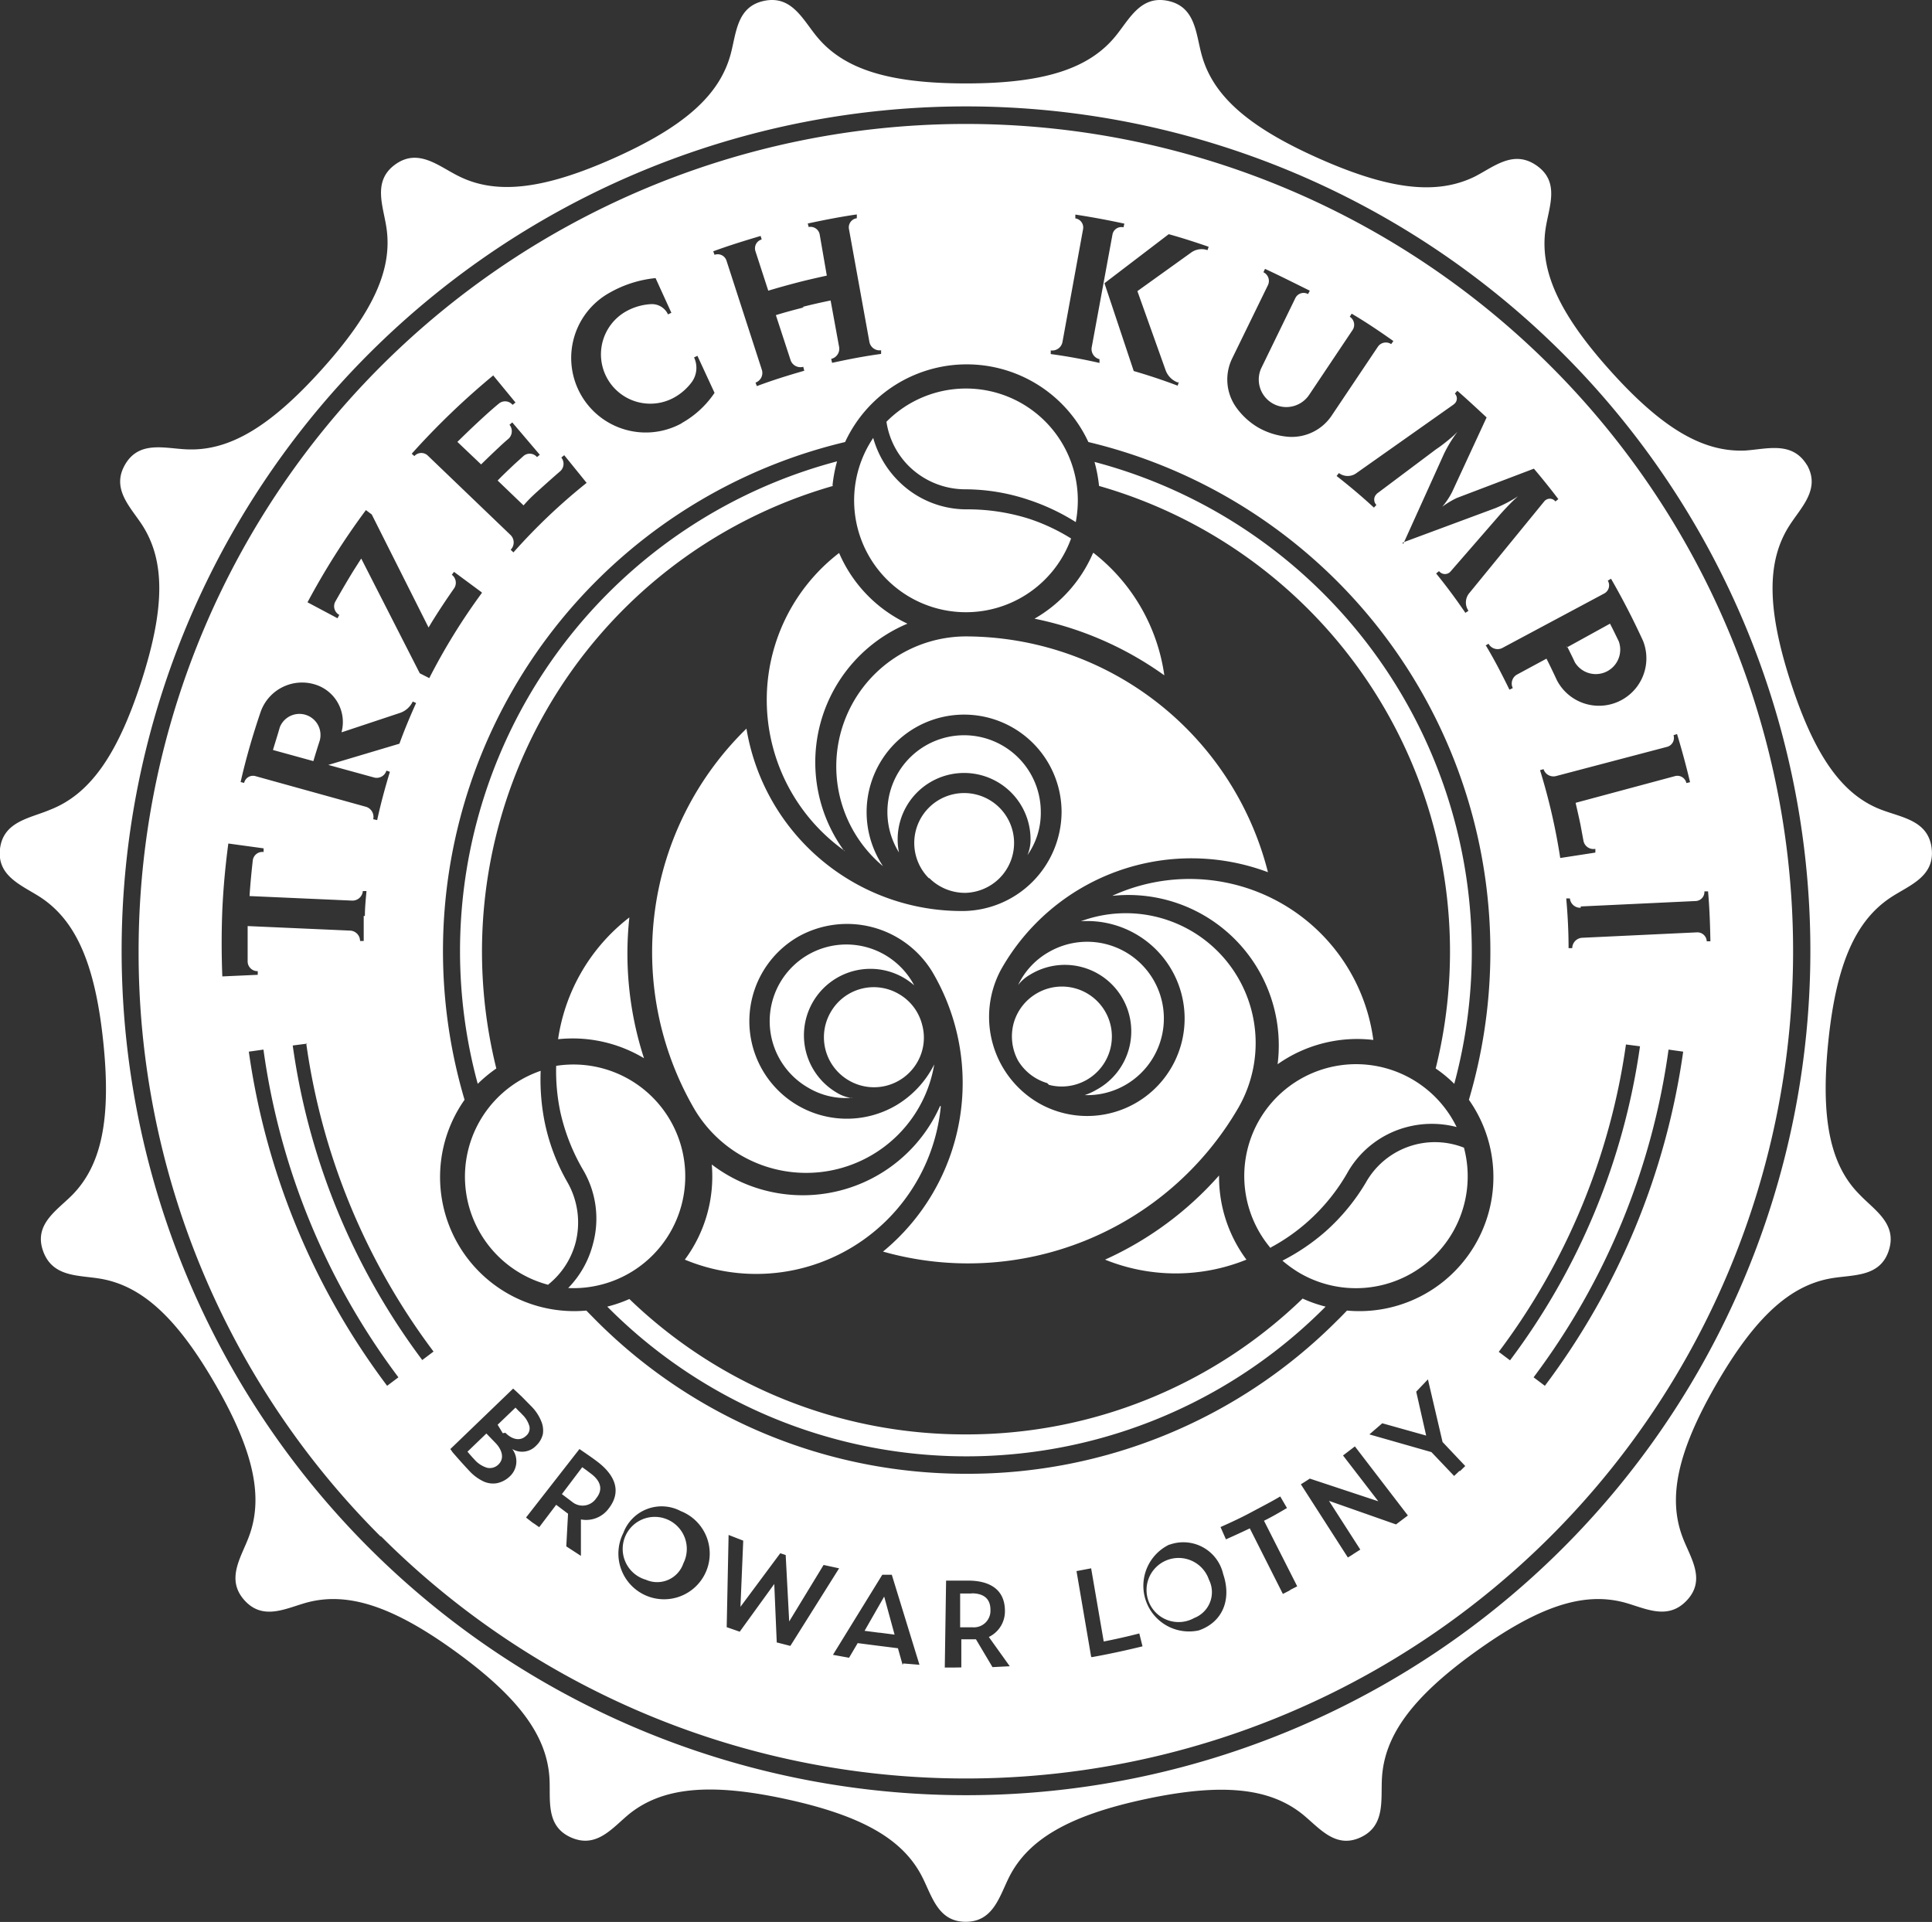 <svg xmlns="http://www.w3.org/2000/svg" viewBox="0 0 132 131.31"><rect x="0" y="0" width="132" height="131.31" fill="#333333" stroke="none"/><defs><style>.cls-1{fill:#fff;fill-rule:evenodd;}</style></defs><title>logo 3 kumpli biale</title><g id="Warstwa_2" data-name="Warstwa 2"><g id="Warstwa_1-2" data-name="Warstwa 1"><path class="cls-1" d="M21.41,52l-2.76-.76c.15-.51.31-1,.47-1.56a1.44,1.44,0,0,1,2.73.9c-.15.47-.3.95-.44,1.42ZM23.34,50a2.68,2.68,0,0,0-1.74-3.21,3,3,0,0,0-3.8,1.87c-.53,1.56-1,3.17-1.36,4.77l.24.06a.62.62,0,0,1,.75-.47h0L25,55.12a.72.72,0,0,1,.5.85l.27.06c.24-1.11.54-2.22.87-3.3l-.24-.08a.69.69,0,0,1-.84.47l-3.13-.86,4.86-1.45c.34-.94.73-1.87,1.14-2.78l-.23-.1a1.5,1.5,0,0,1-.85.77l-4,1.33ZM75.14,24.8c-1.1-.25-2.23-.46-3.35-.61l0-.25a.71.71,0,0,0,.8-.57L74,15.65v0a.63.63,0,0,0-.53-.73l0-.26c1.11.17,2.25.38,3.35.62l-.06.25a.62.62,0,0,0-.75.48v0l-1.42,7.71a.71.71,0,0,0,.53.82l0,.24Zm5.33,1.33a1.4,1.4,0,0,1-.84-.86l-1.92-5.38,3.68-2.64a1.22,1.22,0,0,1,1.11-.16l.08-.23c-.9-.31-1.82-.61-2.73-.86l-4.39,3.35,2,6c1,.29,2,.62,3,1l.08-.24ZM54.93,21c-.64.16-1.3.34-1.92.53l1,3.06a.71.71,0,0,0,.87.47l.07.27c-1.08.31-2.18.65-3.24,1.05l-.09-.24a.7.7,0,0,0,.43-.88l-2.42-7.47v0a.63.63,0,0,0-.81-.38l-.09-.24c1.06-.39,2.16-.73,3.24-1.05l.07.24a.63.63,0,0,0-.43.79v0l.88,2.71c.66-.2,1.35-.39,2-.56s1.37-.33,2-.47L56,16v0a.64.64,0,0,0-.75-.49l-.06-.24c1.11-.24,2.24-.46,3.35-.62l0,.26a.63.63,0,0,0-.54.72v0l1.4,7.73a.71.71,0,0,0,.8.57l0,.25c-1.12.15-2.25.37-3.35.61l-.06-.27a.71.71,0,0,0,.54-.82l-.58-3.17c-.64.13-1.3.28-1.93.44Zm-30,41.58c0-.57.06-1.14.11-1.7l-.25,0a.71.71,0,0,1-.74.65l-7-.31c.05-.8.13-1.63.22-2.43a.66.66,0,0,1,.74-.58c0-.08,0-.18,0-.25l-2.41-.33c-.2,1.5-.34,3-.41,4.53v0h0c-.06,1.52-.06,3,0,4.55l2.42-.11c0-.07,0-.17,0-.25a.67.67,0,0,1-.69-.64c0-.81,0-1.64,0-2.44l7,.31a.71.71,0,0,1,.68.71h.25c0-.56,0-1.14,0-1.71Zm8-22.08a42.13,42.13,0,0,0-3.6,5.83L28.68,46l-4-7.84-.53.83c-.43.7-.85,1.42-1.25,2.13a.67.67,0,0,0,.28.89l-.12.23-2.05-1.09A50.46,50.46,0,0,1,25,34.85l.4.3,3.88,7.72c.11-.17.22-.37.33-.54.45-.72.93-1.44,1.42-2.14a.68.68,0,0,0-.16-.92l.15-.2,1.88,1.39Zm-12,30.84a45.53,45.53,0,0,0,8.69,21l-.77.58A46.58,46.58,0,0,1,20,71.43l1-.13ZM18,71.71l-1,.14a49.45,49.45,0,0,0,9.45,22.83l.77-.58A48.27,48.27,0,0,1,18,71.71ZM26,104.93A56.52,56.52,0,1,0,9.47,65a56.35,56.35,0,0,0,16.56,40Zm40,17.72A57.69,57.69,0,1,0,8.31,65,57.7,57.7,0,0,0,66,122.65Zm57.46-90.87c-1-1.66-2.72-1.1-4.21-1-2.85.13-5.64-1.46-9.21-5.43s-4.86-6.91-4.44-9.73c.22-1.48,1-3.17-.6-4.3s-2.94.09-4.27.76C98.18,13.31,95,13,90.1,10.82s-7.25-4.33-8-7.08c-.4-1.44-.41-3.28-2.3-3.68S77.15,1.34,76.2,2.49C74.39,4.69,71.34,5.7,66,5.7s-8.39-1-10.2-3.21C54.85,1.34,54.09-.34,52.2.06S50.31,2.3,49.91,3.74c-.76,2.75-3.13,4.91-8,7.08S33.82,13.31,31.27,12c-1.33-.67-2.71-1.89-4.27-.76s-.82,2.82-.6,4.3c.43,2.82-.86,5.76-4.44,9.73s-6.36,5.56-9.21,5.43c-1.49-.06-3.25-.62-4.21,1.05s.4,2.91,1.2,4.16c1.53,2.41,1.55,5.62-.1,10.7s-3.55,7.67-6.21,8.71C2.05,55.91.22,56.11,0,58s1.54,2.5,2.79,3.32c2.38,1.58,3.7,4.5,4.26,9.81S6.94,79.6,4.94,81.64c-1.05,1.06-2.64,2-2,3.82s2.43,1.65,3.9,1.9c2.81.47,5.21,2.6,7.88,7.23S18,102.36,17,105c-.52,1.4-1.59,2.89-.3,4.33s2.89.52,4.33.14c2.76-.71,5.82.26,10.14,3.4s6.19,5.75,6.37,8.6c.09,1.49-.29,3.29,1.48,4.07s2.85-.7,4-1.63c2.23-1.77,5.43-2.13,10.65-1s8,2.74,9.31,5.27c.69,1.32,1.08,3.12,3,3.12s2.32-1.8,3-3.12c1.31-2.53,4.09-4.16,9.31-5.27s8.42-.75,10.65,1c1.17.93,2.26,2.42,4,1.63s1.39-2.59,1.48-4.07c.17-2.85,2-5.46,6.36-8.6s7.39-4.11,10.15-3.4c1.44.38,3,1.29,4.33-.14s.21-2.93-.31-4.33c-1-2.67-.35-5.82,2.32-10.44s5.07-6.76,7.88-7.23c1.47-.25,3.31-.06,3.9-1.9s-1-2.76-2-3.82c-2-2-2.68-5.17-2.13-10.49s1.89-8.24,4.27-9.81c1.24-.82,3-1.4,2.79-3.32s-2-2.12-3.42-2.66c-2.66-1-4.56-3.63-6.21-8.71s-1.63-8.3-.1-10.7c.8-1.26,2.16-2.5,1.2-4.17ZM86.81,85.27A7.64,7.64,0,1,1,99.52,77a6.71,6.71,0,0,0-3.39,0,6.58,6.58,0,0,0-4,3,13.32,13.32,0,0,1-2.71,3.4,13.11,13.11,0,0,1-2.6,1.83ZM73.18,36.79a7.64,7.64,0,1,1-13.52-6.87,6.71,6.71,0,0,0,1.71,2.93A6.57,6.57,0,0,0,66,34.8a13.92,13.92,0,0,1,4.3.64,13.28,13.28,0,0,1,2.88,1.35ZM69.56,67.3a5.09,5.09,0,0,1,2.09-2.25,5.24,5.24,0,1,1,2.46,9.77,4.22,4.22,0,0,0,.81-.37,4.54,4.54,0,1,0-4.54-7.86,2.73,2.73,0,0,0-.82.71Zm.64-8.88a2.73,2.73,0,0,0,.21-1.07,4.54,4.54,0,1,0-9.08,0,4.41,4.41,0,0,0,.09.89,5.24,5.24,0,1,1,9.69-2.76,5,5,0,0,1-.91,2.94ZM58.23,75a5,5,0,0,1-3-.68,5.24,5.24,0,1,1,7.23-7,4.72,4.72,0,0,0-.72-.52,4.54,4.54,0,0,0-4.54,7.87,2.6,2.6,0,0,0,1,.35ZM38,72.82A7.64,7.64,0,1,1,38.82,88a6.66,6.66,0,0,0,1.69-3,6.56,6.56,0,0,0-.63-5A13.73,13.73,0,0,1,38.29,76,13.51,13.51,0,0,1,38,72.82ZM86,29.23a4.91,4.91,0,0,1-1.54-1.4,3.28,3.28,0,0,1-.27-3.35l2.44-5a.66.66,0,0,0-.31-.88l.11-.23c1,.46,2.06,1,3.06,1.49l-.12.23a.63.63,0,0,0-.86.26v0l-2.35,4.83A1.88,1.88,0,0,0,89.43,27l3-4.48v0a.65.65,0,0,0-.21-.88l.13-.21c1,.59,1.93,1.22,2.85,1.87l-.15.21a.66.66,0,0,0-.91.18L91,28.37a3.28,3.28,0,0,1-3,1.47,5,5,0,0,1-2-.61Zm-39.43-.32a6.56,6.56,0,0,0,2.25-2.07l-1.17-2.53-.23.11a1.66,1.66,0,0,1-.16,1.69,3.78,3.78,0,0,1-1.2,1.05,3.37,3.37,0,1,1-3.26-5.9,3.93,3.93,0,0,1,1.67-.48,1.21,1.21,0,0,1,1.17.7l.23-.11L44.79,19a7.92,7.92,0,0,0-3.14,1,5.09,5.09,0,1,0,4.94,8.91ZM33.71,25.64A52,52,0,0,0,28.13,31l.18.16a.64.64,0,0,1,.9-.05h0l5.68,5.45a.71.71,0,0,1,0,1l.19.18a40.49,40.49,0,0,1,5-4.75l-1.53-1.89-.2.16a.68.68,0,0,1-.08.94c-.5.43-1,.88-1.5,1.33s-.7.66-1,1L34,32.83c.36-.37.74-.73,1.12-1.09l.64-.58a.65.65,0,0,1,.93.07l.19-.16L35,28.86l-.19.16a.7.7,0,0,1-.06.95c-.23.19-.47.41-.69.62-.4.37-.8.76-1.19,1.14l-1.62-1.54c.42-.41.86-.84,1.29-1.24s1-.93,1.55-1.38a.66.66,0,0,1,.93.09l.2-.16-1.53-1.86ZM66,100.69A35.62,35.62,0,0,1,40.73,90.22l-.67-.68a9.16,9.16,0,0,1-8.32-14.4,35.75,35.75,0,0,1,26-44.94,9.16,9.16,0,0,1,16.62,0,35.78,35.78,0,0,1,26,44.94,9.16,9.16,0,0,1-8.33,14.4c-.22.23-.44.46-.67.68A35.59,35.59,0,0,1,66,100.69Zm42-38.76,7.84-.37a.62.62,0,0,0,.61-.66v0l.25,0c.1,1.13.14,2.28.16,3.41h-.25v0a.64.64,0,0,0-.67-.61l-7.84.37a.72.72,0,0,0-.68.71h-.25c0-1.12-.06-2.28-.16-3.4l.25,0a.71.71,0,0,0,.74.64Zm1-3.93c0,.08,0,.16,0,.25l-2.4.37a41.88,41.88,0,0,0-1.38-6l.24-.07a.71.71,0,0,0,.86.47l7.6-2a.63.63,0,0,0,.42-.79l.24-.08c.33,1.08.63,2.2.89,3.29l-.25.06a.63.63,0,0,0-.76-.48l-6.81,1.83c.11.48.23,1,.33,1.48l.21,1.13a.69.69,0,0,0,.77.54ZM115,71.85a49.45,49.45,0,0,1-9.45,22.83l-.77-.58A48.27,48.27,0,0,0,114,71.71l1,.14ZM99.72,100.49l-.37.35L97.8,99.21,93.56,98l.88-.76,3,.84-.68-3,.8-.84,1,4.28,1.55,1.64-.36.35Zm-7.25,5.68c-.12.09-.25.16-.38.24l-3.21-5,.38-.24.23-.15,4.68,1.55-2.41-3.13.81-.62,3.62,4.72-.81.61-4.58-1.61,2.14,3.33-.47.3Zm-4.37,2.5-.45.23-2.26-4.48,0,0c-.54.26-1.09.51-1.63.75l-.37-.84c.7-.31,1.39-.63,2.08-1s1.36-.71,2-1.09l.46.79c-.51.3-1,.59-1.57.87l0,0,2.27,4.48-.45.23Zm-13.55,4.52-1-5.85,1-.19.86,5c.81-.16,1.62-.34,2.43-.55l.22.88c-1.14.28-2.3.53-3.47.74Zm-12.88.56-.32-1.14L60,112.44l-1.4-.18-.59,1-1.1-.2,3.37-5.47.32,0,.33,0,1.89,6.15-1.11-.09Zm-1.6-2.2-1-.13,1.34-2.34.71,2.6-1-.13Zm-7,.67-.17-4-2.36,3.26-.89-.31.13-6.3,1,.39-.19,4.52,2.72-3.66.18.06.19.06.24,4.54,2.35-3.86,1.06.23L54,112.45l-.9-.23Zm26.82-6.68a2.79,2.79,0,0,1,3.68,2c.58,1.7,0,3.27-1.66,3.85a3.12,3.12,0,0,1-2-5.87Zm1.71,5a2.19,2.19,0,1,1,1-2.61,1.89,1.89,0,0,1-1,2.61Zm-35.09-7.3a3.12,3.12,0,1,1-3.92,1.49,2.79,2.79,0,0,1,3.92-1.49Zm-2.38,4.69a2.19,2.19,0,1,1,2.56-1.12,1.89,1.89,0,0,1-2.56,1.12Zm21,6-.58,0,.09-5.94c.51,0,1,0,1.5,0,1.45,0,2.54.58,2.52,2.12a1.94,1.94,0,0,1-1.1,1.73l1.43,2-1.18.06L66.68,112h-1l0,1.92Zm1.27-5.07c.7,0,1.28.28,1.27,1.15a1.13,1.13,0,0,1-1.21,1.17h-.86l0-2.31h.77Zm-30-4.82-.46-.36L39.59,99c.42.29.84.57,1.22.86,1.16.88,1.71,2,.78,3.2a1.91,1.91,0,0,1-1.9.75l0,2.49-1-.65.12-2.23-.81-.61-1.16,1.53-.34-.24Zm4-3.34c.55.42.87,1,.34,1.66a1.12,1.12,0,0,1-1.66.24l-.69-.52,1.39-1.84.29.21.33.25Zm-8-1c-.11-.11-.38-.42-.46-.52l1.29-1.24.62.64c.39.4.66,1,.23,1.45a.84.84,0,0,1-.8.25,1.87,1.87,0,0,1-.88-.58Zm1.95-1.78L34,97.34l1.22-1.17.24.25a2.28,2.28,0,0,1,.22.22,1.78,1.78,0,0,1,.49.8.66.66,0,0,1-.23.66c-.43.41-1,.21-1.41-.21ZM35,99a1.4,1.4,0,0,1-.15,1.85,1.79,1.79,0,0,1-.88.48,1.55,1.55,0,0,1-.94-.12,3.14,3.14,0,0,1-.94-.69l-.27-.29-.3-.33-.31-.35-.28-.32L30.77,99l4.29-4.13.23.21.36.34.65.66a3.06,3.06,0,0,1,.67,1,1.62,1.62,0,0,1,.12.9,1.57,1.57,0,0,1-.45.78A1.32,1.32,0,0,1,35,99Zm72.06-54.77L110,42.61v0c.21.4.41.82.6,1.21a1.67,1.67,0,0,1-3,1.43c-.17-.37-.36-.74-.54-1.11Zm-5.57-.12.21-.13a.71.71,0,0,0,1,.26l6.92-3.7h0a.63.63,0,0,0,.23-.87l.22-.13c.79,1.37,1.53,2.81,2.19,4.25a3.24,3.24,0,0,1-5.88,2.7c-.23-.49-.47-1-.72-1.49l-2,1.08a.7.7,0,0,0-.3.93l-.23.11c-.49-1-1-2-1.6-3Zm-5.62-6.94L98.66,31a8.87,8.87,0,0,1,.92-1.5l-.2.2c-.27.25-.83.71-1.27,1l-4,3a.23.23,0,0,0-.07.07.52.52,0,0,0,0,.73l-.17.18c-.81-.75-1.68-1.48-2.55-2.16l.16-.2a1,1,0,0,0,1.2,0l6.63-4.68.09-.08a.48.48,0,0,0,0-.67l.17-.19c.67.58,1.33,1.2,2,1.82l-2.36,5.1a5.14,5.14,0,0,1-.67,1,6.06,6.06,0,0,1,1-.6l5.26-2c.57.67,1.14,1.38,1.67,2.08l-.2.16a.48.48,0,0,0-.67-.09.27.27,0,0,0-.08.07l-5.14,6.29a1,1,0,0,0-.05,1.2l-.21.14c-.62-.91-1.29-1.82-2-2.69l.2-.16a.51.51,0,0,0,.72.09l.07-.07,3.26-3.75c.36-.42.86-.94,1.13-1.19l.21-.19a9.14,9.14,0,0,1-1.55.81l-6.33,2.35Zm16.18,34.31a46.58,46.58,0,0,1-8.88,21.46l-.77-.58a45.53,45.53,0,0,0,8.69-21l1,.13ZM60.57,28.81a7.64,7.64,0,0,1,13.07,5.38,8.07,8.07,0,0,1-.14,1.48,14.62,14.62,0,0,0-3.25-1.53A13.68,13.68,0,0,0,66,33.43a5.5,5.5,0,0,1-3.9-1.58,5.4,5.4,0,0,1-1.53-3ZM57.72,58.14a12.66,12.66,0,0,1-.39-20.36A9.48,9.48,0,0,0,62,42.61a10.27,10.27,0,0,0-4.32,15.53Zm17-20.36a12.88,12.88,0,0,1,4.83,8.36,23.06,23.06,0,0,0-8.87-3.87,9.48,9.48,0,0,0,4-4.49Zm-37.26,50a7.64,7.64,0,0,1-1.88-14,7.91,7.91,0,0,1,1.36-.62,14.85,14.85,0,0,0,.29,3.58,13.84,13.84,0,0,0,1.52,4,5.55,5.55,0,0,1,.57,4.18,5.46,5.46,0,0,1-1.86,2.84Zm26.82-12.2A12.67,12.67,0,0,1,46.79,86.06a9.53,9.53,0,0,0,1.84-6.5,10.26,10.26,0,0,0,15.6-4ZM38.13,71A12.84,12.84,0,0,1,43,62.68,23.13,23.13,0,0,0,44,72.3,9.47,9.47,0,0,0,38.13,71ZM100,78.33A7.64,7.64,0,0,1,88.84,87a8.38,8.38,0,0,1-1.22-.87,14.4,14.4,0,0,0,2.95-2,14.11,14.11,0,0,0,2.74-3.32,5.41,5.41,0,0,1,6.71-2.4Zm-24-17.13a12.67,12.67,0,0,1,17.83,9.85,9.43,9.43,0,0,0-6.54,1.66A10.28,10.28,0,0,0,76.05,61.2Zm9.16,24.86a12.86,12.86,0,0,1-9.66,0,23,23,0,0,0,7.79-5.75,9.47,9.47,0,0,0,1.87,5.75ZM47.4,75.7A21.33,21.33,0,0,1,51,49.78,14.9,14.9,0,0,0,65.9,62.24a6.8,6.8,0,0,0,6.63-6.76,6.66,6.66,0,1,0-12.2,3.7A8.88,8.88,0,0,1,66,43.48,21.35,21.35,0,0,1,86.63,59.59,14.92,14.92,0,0,0,68.4,66.23a6.81,6.81,0,0,0,2.54,9.12,6.66,6.66,0,1,0,2.91-12.41A8.87,8.87,0,0,1,84.6,75.7a21.35,21.35,0,0,1-24.27,9.81A14.92,14.92,0,0,0,63.7,66.4,6.82,6.82,0,0,0,54.53,64a6.66,6.66,0,1,0,6.66,11.54,6.78,6.78,0,0,0,2.64-2.82A8.87,8.87,0,0,1,47.4,75.7ZM63.46,60a3.41,3.41,0,1,1,4.83,0A3.44,3.44,0,0,1,66,61h-.14a3.45,3.45,0,0,1-2.36-1ZM71.55,74a3.47,3.47,0,0,1-2-1.55h0l0,0,0,0h0a3.48,3.48,0,0,1-.3-2.52,3.42,3.42,0,0,1,1.6-2.07,3.41,3.41,0,1,1,3.41,5.91,3.44,3.44,0,0,1-2.59.35ZM63,70a3.34,3.34,0,0,1-.31,2.54h0l0,0v0h0A3.41,3.41,0,0,1,58,73.82a3.41,3.41,0,0,1-1.25-4.66,3.39,3.39,0,0,1,4.66-1.25A3.37,3.37,0,0,1,63,70ZM56.88,33.16a9.9,9.9,0,0,1,.31-1.64A34.61,34.61,0,0,0,32.64,74.05,9.58,9.58,0,0,1,33.91,73a33.09,33.09,0,0,1,23-39.8ZM98.09,73a33.09,33.09,0,0,0-23-39.8,9.9,9.9,0,0,0-.31-1.64A34.61,34.61,0,0,1,99.36,74.05,8.89,8.89,0,0,0,98.09,73ZM66,98a33,33,0,0,0,23-9.28,9.15,9.15,0,0,0,1.57.55l-.1.1a34.55,34.55,0,0,1-48.88,0l-.1-.1A9.15,9.15,0,0,0,43,88.75,33,33,0,0,0,66,98Z"/></g></g></svg>